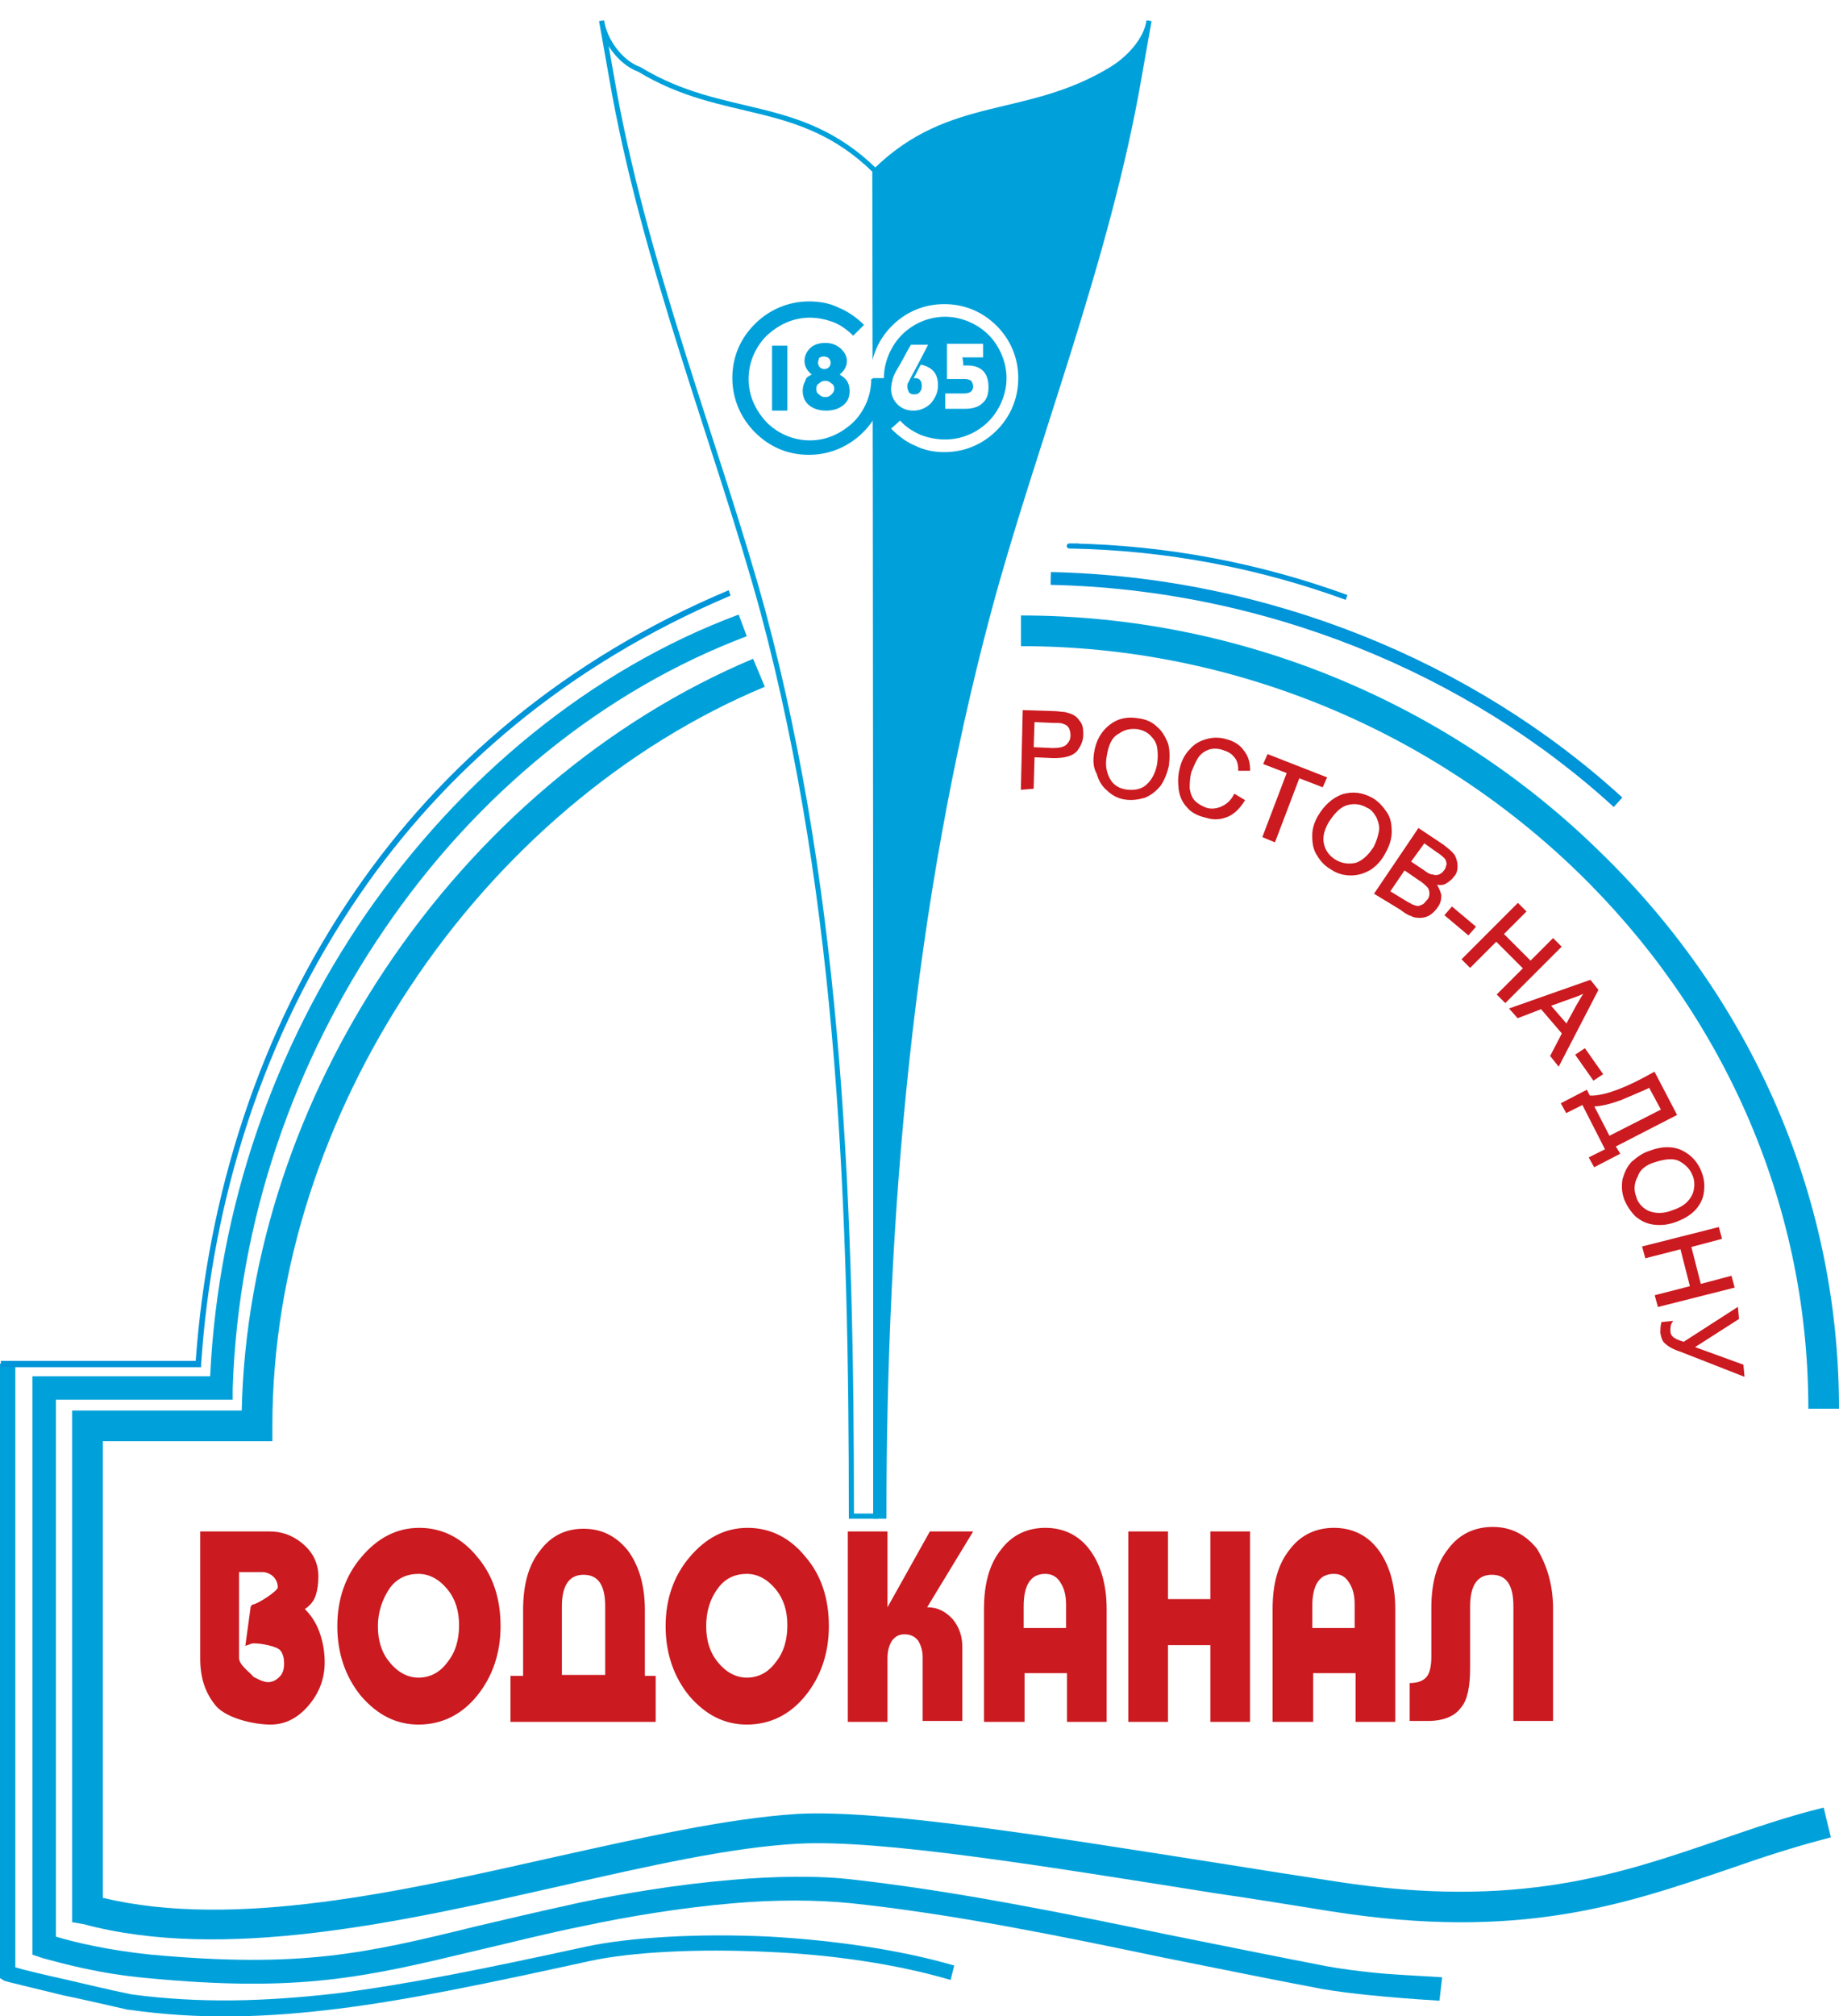 <?xml version="1.0" encoding="utf-8"?> <svg xmlns="http://www.w3.org/2000/svg" xmlns:xlink="http://www.w3.org/1999/xlink" version="1.1" id="Слой_1" x="0px" y="0px" viewBox="0 0 203.9 223.4" style="enable-background:new 0 0 203.9 223.4;" xml:space="preserve"> <style type="text/css"> .st0{fill-rule:evenodd;clip-rule:evenodd;fill:none;stroke:#00A1DA;stroke-width:0.567;stroke-miterlimit:22.926;} .st1{fill-rule:evenodd;clip-rule:evenodd;fill:#00A1DA;stroke:#00A1DA;stroke-width:0.567;stroke-miterlimit:22.926;} .st2{fill-rule:evenodd;clip-rule:evenodd;fill:#00A1DA;} .st3{fill-rule:evenodd;clip-rule:evenodd;fill:none;stroke:#0094D9;stroke-width:1.417;stroke-miterlimit:22.926;} .st4{fill-rule:evenodd;clip-rule:evenodd;fill:#0094D9;} .st5{fill-rule:evenodd;clip-rule:evenodd;fill:none;stroke:#0094D9;stroke-width:0.567;stroke-miterlimit:22.926;} .st6{fill-rule:evenodd;clip-rule:evenodd;fill:#CB1A20;stroke:#CB1A20;stroke-width:0.216;stroke-miterlimit:22.926;} .st7{fill-rule:evenodd;clip-rule:evenodd;fill:#CB1A20;} .st8{fill-rule:evenodd;clip-rule:evenodd;fill:#FFFFFF;} </style> <g> <path class="st0" d="M97.1,168h-2.7c0-33.4-1.1-67.7-9.8-100.2C79.7,49.8,71.3,29,67.8,8.5l-1.1-6.2c0.3,2.1,2,4.6,4.2,5.4 c9.4,5.7,17.7,3,26.1,11.2C97.1,69.8,97.1,117.1,97.1,168z"></path> <g> <defs> <path id="SVGID_1_" d="M97.1,168.2h-2.7h-0.2V168c0-16.7-0.3-33.6-1.7-50.4c-1.4-16.8-3.8-33.5-8.2-49.7 c-2-7.5-5.2-15.5-8.6-23.8c-4.7-11.6-9.5-23.6-11.6-35.6l-1-5.9c0-0.1,0-0.2-0.1-0.3l0,0h0l0,0l0.4-0.1l0.1,0.3 c0.2,1,0.7,2,1.4,2.8c0.7,0.9,1.6,1.7,2.7,2.1c3.9,1.5,8.1,2.1,12.4,2.6c6.1,0.8,12.2,1.6,17.2,5.2l0.1,0.1v0.1V168v0.2H97.1z"></path> </defs> <clipPath id="SVGID_2_"> <use xlink:href="#SVGID_1_" style="overflow:visible;"></use> </clipPath> <g style="clip-path:url(#SVGID_2_);"> <image style="overflow:visible;" width="185" height="897" transform="matrix(0.185 0 0 0.185 63.12 2.285)"> </image> </g> </g> <g> <g> <defs> <rect id="SVGID_3_" x="97.4" y="0" width="35.4" height="170.5"></rect> </defs> <clipPath id="SVGID_4_"> <use xlink:href="#SVGID_3_" style="overflow:visible;"></use> </clipPath> <g style="clip-path:url(#SVGID_4_);"> <image style="overflow:visible;" width="192" height="922" transform="matrix(0.184 0 0 0.185 97.395 0)"> </image> </g> </g> </g> <path class="st1" d="M98,168h-0.9c0-50.9,0-98.2,0-149.1c8.3-8.1,16.7-5.5,26.1-11.2c2-1.2,3.9-3.3,4.2-5.4l-1.1,6.2 c-3.5,20.4-11.9,41.3-16.7,59.3C100.9,100.3,98,134.6,98,168z"></path> <path class="st2" d="M159.6,221.7c-3.2-0.2-5.6-0.4-7.6-0.6c-2-0.2-3.6-0.4-5.4-0.7c-5.8-1.1-11.7-2.3-17.7-3.5 c-11.5-2.4-23.2-4.8-34.5-6c-3.9-0.4-8.5-0.4-13.1,0c-5.9,0.5-11.8,1.5-16.5,2.5c-4.5,0.9-8.3,1.9-11.8,2.7 c-12.5,3-19.7,4.7-36.6,3.1c-5.6-0.5-9.7-1.7-11.6-2.2l-0.3-0.1l-0.9-0.3l0-1l0-61.8v-1.3l1.3,0l18.4,0 c0.9-18.9,7.2-36.5,17.2-51.1C51,86.2,65.5,74.2,81.9,68.1l0.9,2.4c-15.9,6-30,17.5-40.2,32.5c-9.9,14.5-16.2,32.1-16.8,50.9l0,1.2 l-1.2,0l-18.4,0l0,59.5c2,0.6,5.7,1.5,10.6,2c16.5,1.5,23.6-0.1,35.8-3.1c3.4-0.8,7.2-1.7,11.8-2.7c4.8-1,10.8-2,16.8-2.5 c4.7-0.4,9.5-0.5,13.6,0c11.4,1.3,23.2,3.7,34.8,6.1c6,1.2,11.9,2.4,17.6,3.5c1.7,0.3,3.3,0.5,5.2,0.7c1.9,0.2,4.3,0.3,7.5,0.5 L159.6,221.7z"></path> <path class="st2" d="M105.4,219.4c-6.1-1.8-13.3-2.8-20-3.1c-8-0.4-15.4,0-20,1c-11,2.4-19.9,4.3-28,5.3c-8.1,1-15.3,1.2-23.1,0.1 l-0.1,0c-2.7-0.6-5.2-1.2-7.2-1.6v0c-3.7-0.9-6.2-1.5-6.5-1.6L0,219.2v-0.6v-67.5h1.7V218c1,0.3,3.1,0.8,5.8,1.4l0,0 c2.2,0.5,4.6,1.1,7.1,1.6c7.5,1,14.7,0.8,22.6-0.1c8-1,16.8-2.8,27.8-5.2c4.7-1,12.3-1.5,20.4-1.1c6.9,0.4,14.2,1.4,20.4,3.2 L105.4,219.4z"></path> <path class="st2" d="M84.8,76.1c-15.6,6.5-29.5,18.4-39.3,33.2C36,123.6,30.2,140.6,30.2,158v1.7l-1.7,0l-17.1,0l0,50.6 c14.6,3.5,33.1-0.7,50-4.5c9.9-2.2,19.2-4.3,27-4.8c9.4-0.5,27.9,2.5,47,5.5c4.4,0.7,8.8,1.4,12.8,2c20,3.1,31.3-0.8,42.4-4.6 c3.8-1.3,7.5-2.6,11.6-3.6l0.8,3.3c-3.9,1-7.6,2.2-11.3,3.5c-11.5,3.9-23.2,8-44.1,4.7c-4.4-0.7-8.6-1.4-12.8-2 c-18.9-3-37.2-6-46.3-5.5c-7.5,0.4-16.7,2.5-26.4,4.7c-17.7,4-37.3,8.4-52.9,4.2L8,213v-1.3L8,158l0-1.7l1.7,0l17.1,0 c0.4-17.5,6.3-34.5,15.9-48.9C52.9,92.1,67.3,79.8,83.5,73L84.8,76.1L84.8,76.1z M113.2,68.2v3.4c23.7,0,45.7,9.5,61.7,25 c15.7,15.2,25.6,36.2,25.6,59.5h3.4c0-24.3-10.3-46.1-26.7-61.9C160.7,78.1,137.8,68.2,113.2,68.2z"></path> <path class="st3" d="M179.4,88.9c-16.4-15-39.1-24.3-62.9-24.8"></path> <path class="st4" d="M81,66c-18.2,7.7-31.7,19.4-41.1,33.1c-10.8,15.7-16.4,34-17.6,52.1l0,0.3h-0.3l-21.9,0v-0.7l21.6,0 c1.3-18.1,6.9-36.4,17.7-52.1c9.5-13.8,23.1-25.6,41.4-33.3L81,66z"></path> <path class="st5" d="M149.3,66.2c-9.6-3.5-19.9-5.5-30.6-5.7c-0.7,0,1.4,0,0.7,0"></path> <path class="st6" d="M113.3,87.4l0.2-8.6l3.2,0.1c0.6,0,1,0.1,1.3,0.1c0.4,0.1,0.8,0.2,1.1,0.4c0.3,0.2,0.5,0.5,0.7,0.8 c0.2,0.4,0.2,0.8,0.2,1.2c0,0.7-0.3,1.3-0.7,1.8c-0.5,0.5-1.3,0.7-2.5,0.7l-2.2-0.1l-0.1,3.5L113.3,87.4L113.3,87.4z M114.5,82.9 l2.2,0.1c0.7,0,1.3-0.1,1.6-0.4c0.3-0.3,0.5-0.6,0.5-1.1c0-0.4-0.1-0.7-0.2-0.9c-0.2-0.3-0.4-0.4-0.7-0.5c-0.2-0.1-0.5-0.1-1.1-0.1 l-2.2-0.1L114.5,82.9L114.5,82.9z M121.4,83.5c0.2-1.4,0.8-2.4,1.7-3.1c0.9-0.7,1.9-0.9,3.1-0.7c0.8,0.1,1.5,0.4,2,0.9 c0.6,0.5,0.9,1.1,1.2,1.8c0.2,0.7,0.2,1.5,0.1,2.4c-0.2,0.9-0.5,1.6-0.9,2.2c-0.5,0.6-1,1-1.7,1.3c-0.7,0.2-1.4,0.3-2.1,0.2 c-0.8-0.1-1.5-0.5-2-1c-0.6-0.5-0.9-1.1-1.1-1.8C121.3,85,121.3,84.3,121.4,83.5L121.4,83.5z M122.6,83.8c-0.2,1,0,1.9,0.4,2.6 c0.4,0.7,1.1,1.1,1.9,1.2c0.8,0.1,1.6,0,2.2-0.5c0.6-0.5,1.1-1.3,1.3-2.4c0.1-0.7,0.1-1.3,0-1.9c-0.1-0.6-0.4-1-0.8-1.4 c-0.4-0.4-0.9-0.6-1.4-0.7c-0.8-0.1-1.5,0-2.2,0.5C123.2,81.6,122.8,82.5,122.6,83.8L122.6,83.8z M136.9,88.1l1,0.6 c-0.5,0.8-1.1,1.4-1.8,1.7c-0.7,0.3-1.5,0.4-2.4,0.1c-0.9-0.2-1.6-0.6-2-1.1c-0.5-0.5-0.8-1.2-0.9-1.9c-0.1-0.8-0.1-1.5,0.1-2.3 c0.2-0.9,0.6-1.6,1.1-2.1c0.5-0.6,1.1-0.9,1.8-1.1c0.7-0.2,1.4-0.2,2.1,0c0.8,0.2,1.5,0.6,1.9,1.2c0.5,0.6,0.7,1.3,0.7,2.1l-1.1,0 c0-0.7-0.2-1.2-0.5-1.5c-0.3-0.4-0.7-0.6-1.3-0.8c-0.6-0.2-1.2-0.2-1.7,0c-0.5,0.2-0.9,0.5-1.2,1c-0.3,0.5-0.5,1-0.7,1.5 c-0.2,0.7-0.2,1.4-0.2,1.9c0.1,0.6,0.3,1.1,0.6,1.4c0.4,0.4,0.8,0.6,1.3,0.8c0.6,0.2,1.2,0.1,1.7-0.1 C136.1,89.2,136.6,88.7,136.9,88.1L136.9,88.1z M140.1,92.7l2.7-7.1l-2.6-1l0.4-0.9l6.4,2.5l-0.4,0.9l-2.6-1l-2.7,7.1L140.1,92.7 L140.1,92.7z M146.2,90.5c-0.4,0.7-0.6,1.4-0.6,2.1c0,0.8,0.1,1.5,0.5,2.1c0.4,0.7,0.9,1.2,1.6,1.6c0.6,0.4,1.3,0.6,2.1,0.6 c0.7,0,1.4-0.2,2.1-0.6c0.6-0.4,1.2-1,1.6-1.8c0.4-0.7,0.7-1.5,0.7-2.3c0-0.8-0.1-1.5-0.5-2.1c-0.4-0.6-0.9-1.2-1.6-1.6 c-1.1-0.6-2.1-0.7-3.2-0.4C147.8,88.5,146.9,89.3,146.2,90.5L146.2,90.5z M147.2,91.1c-0.5,0.9-0.7,1.7-0.5,2.5 c0.2,0.8,0.7,1.4,1.4,1.8c0.7,0.4,1.5,0.5,2.3,0.3c0.8-0.3,1.4-0.9,2-1.8c0.3-0.6,0.5-1.2,0.6-1.8c0.1-0.6-0.1-1.1-0.3-1.6 c-0.3-0.5-0.6-0.9-1.1-1.1c-0.7-0.4-1.4-0.5-2.2-0.3C148.6,89.3,147.9,90,147.2,91.1L147.2,91.1z M152.5,99l4.8-7.1l2.7,1.8 c0.5,0.4,0.9,0.7,1.2,1.1c0.2,0.4,0.3,0.8,0.3,1.2c0,0.4-0.1,0.8-0.4,1.1c-0.2,0.3-0.5,0.5-0.8,0.7c-0.3,0.2-0.7,0.2-1.2,0.1 c0.3,0.4,0.5,0.9,0.6,1.3c0,0.5-0.1,0.9-0.4,1.3c-0.2,0.3-0.5,0.6-0.8,0.8c-0.3,0.2-0.7,0.3-1,0.3c-0.3,0-0.7,0-1-0.2 c-0.4-0.1-0.8-0.4-1.2-0.7L152.5,99L152.5,99z M156.3,95.5l1.5,1c0.4,0.3,0.7,0.5,1,0.5c0.3,0.1,0.5,0.1,0.8,0 c0.2-0.1,0.4-0.2,0.6-0.5c0.2-0.2,0.2-0.5,0.3-0.7c0-0.3-0.1-0.5-0.2-0.7c-0.2-0.2-0.5-0.5-1-0.8l-1.4-1L156.3,95.5L156.3,95.5z M154,98.8l1.7-2.5l1.6,1.1c0.5,0.3,0.8,0.6,1,0.8c0.2,0.2,0.3,0.5,0.3,0.8c0,0.3-0.1,0.6-0.3,0.8c-0.2,0.2-0.3,0.4-0.5,0.5 c-0.2,0.1-0.4,0.2-0.6,0.2c-0.2,0-0.4-0.1-0.7-0.2c-0.1-0.1-0.4-0.2-0.7-0.4L154,98.8L154,98.8z M160.3,101.4l2.5,2.1l0.7-0.8 l-2.5-2.1L160.3,101.4L160.3,101.4z M162.2,106.3l6.1-6.1l0.8,0.8l-2.5,2.5l3.1,3.1l2.5-2.5l0.8,0.8l-6.1,6.1l-0.8-0.8l2.9-2.9 l-3.1-3.1l-2.9,2.9L162.2,106.3L162.2,106.3z M167.5,111.8l0.8,0.9l2.6-1l2.4,2.8l-1.3,2.5l0.8,1l4.3-8.3l-0.8-1L167.5,111.8 L167.5,111.8z M171.8,111.4l1.9,2.2l1.2-2.2c0.4-0.7,0.7-1.2,1-1.6c-0.5,0.3-1,0.5-1.6,0.7L171.8,111.4L171.8,111.4z M174.8,116.9 l0.9-0.6l1.9,2.7l-0.9,0.6L174.8,116.9L174.8,116.9z M183.4,118.9l-1.1,0.6c-2.8,1.5-4.9,2.1-6.1,2l-0.3-0.6l-2.7,1.4l0.5,0.9 l1.8-0.9l2.6,5.1l-1.8,0.9l0.5,0.9l2.7-1.4L179,127l6.8-3.5L183.4,118.9L183.4,118.9z M184.3,123l-5.9,3l-1.8-3.5 c0.9,0,2-0.3,3.1-0.7c1.2-0.5,2.1-0.9,2.8-1.2l0.4-0.2L184.3,123L184.3,123z M183,127.6c1.3-0.5,2.5-0.5,3.5,0 c1,0.5,1.7,1.3,2.1,2.4c0.3,0.8,0.3,1.5,0.2,2.2c-0.1,0.7-0.5,1.4-1,1.9c-0.5,0.5-1.2,0.9-2,1.2c-0.8,0.3-1.6,0.4-2.4,0.3 c-0.8-0.1-1.4-0.4-2-0.9c-0.5-0.5-0.9-1.1-1.2-1.8c-0.3-0.8-0.3-1.5-0.2-2.2c0.2-0.7,0.5-1.4,1-1.9 C181.7,128.2,182.3,127.8,183,127.6L183,127.6z M183.4,128.7c1.2-0.4,2.2-0.5,2.9-0.1c0.7,0.4,1.2,0.9,1.5,1.7 c0.2,0.5,0.2,1.1,0.1,1.6c-0.1,0.5-0.4,1-0.8,1.4c-0.4,0.4-1,0.7-1.6,0.9c-1,0.4-1.9,0.4-2.7,0.1c-0.7-0.3-1.3-0.9-1.5-1.7 c-0.3-0.8-0.2-1.6,0.2-2.3C181.7,129.6,182.4,129,183.4,128.7L183.4,128.7z M182.2,138.2l8.3-2.1l0.3,1.1l-3.4,0.9l1.1,4.3l3.4-0.9 l0.3,1.1l-8.3,2.1l-0.3-1.1l3.9-1l-1.1-4.3l-3.9,1L182.2,138.2L182.2,138.2z M192.6,145l0.1,1.1l-5,3.2l5.5,2l0.1,1.1l-6.9-2.7 c-0.9-0.3-1.4-0.6-1.7-0.9c-0.3-0.2-0.4-0.6-0.5-1.1c0-0.3,0-0.7,0.1-1.1l1-0.1c-0.2,0.3-0.2,0.6-0.2,1c0,0.3,0.1,0.5,0.3,0.7 c0.2,0.2,0.6,0.4,1.3,0.6L192.6,145z"></path> <path class="st7" d="M26.5,174.3v9.4c0,0.8,1.2,1.6,1.6,2.1c0,0,1,0.6,1.6,0.6c0.5,0,0.9-0.2,1.3-0.6c0.4-0.4,0.5-0.9,0.5-1.5 c0-0.5-0.1-1-0.4-1.4c-0.4-0.5-2.2-0.8-2.9-0.8c-0.1,0-0.3,0-0.5,0.1c-0.2,0.1-0.4,0.1-0.5,0.2l0.6-4.4l0.2-0.2 c0.5,0,2.8-1.5,2.8-1.9c0-0.5-0.2-0.9-0.5-1.2c-0.3-0.3-0.8-0.5-1.2-0.5H26.5L26.5,174.3z M22.1,169.7h7.8c1.3,0,2.5,0.4,3.6,1.3 c1.2,1,1.8,2.2,1.8,3.7c0,0.8-0.1,1.5-0.3,2.1c-0.2,0.6-0.6,1.1-1.2,1.5c0.6,0.6,1.2,1.4,1.6,2.5c0.4,1.1,0.6,2.2,0.6,3.4 c0,1.8-0.6,3.4-1.8,4.8c-1.2,1.4-2.6,2.1-4.2,2.1c-1.9,0-4.8-0.7-6-2c-1.2-1.4-1.8-3.1-1.8-5.3V169.7L22.1,169.7z M37.4,180.2 c0-3,0.9-5.6,2.7-7.7c1.8-2.1,3.9-3.2,6.4-3.2c2.5,0,4.7,1.1,6.4,3.2c1.8,2.1,2.6,4.7,2.6,7.7c0,3-0.9,5.6-2.6,7.7 c-1.7,2.1-3.9,3.2-6.5,3.2c-2.5,0-4.6-1.1-6.4-3.2C38.3,185.8,37.4,183.2,37.4,180.2L37.4,180.2z M41.9,180.2c0,1.6,0.4,2.9,1.3,4 c0.9,1.1,2,1.7,3.2,1.7c1.3,0,2.4-0.6,3.2-1.7c0.9-1.1,1.3-2.5,1.3-4.1c0-1.6-0.4-2.9-1.3-4c-0.9-1.1-2-1.7-3.2-1.7 c-1.3,0-2.4,0.5-3.2,1.6C42.4,177.2,41.9,178.6,41.9,180.2L41.9,180.2z M64.7,169.4c2,0,3.6,0.8,4.9,2.4c1.2,1.6,1.9,3.8,1.9,6.6 v7.3h1.2v5.1H56.6v-5.1H58v-7.3c0-2.8,0.6-5,1.9-6.6C61.1,170.2,62.7,169.4,64.7,169.4L64.7,169.4z M67.1,185.6V178 c0-2.4-0.8-3.5-2.4-3.5c-1.6,0-2.4,1.2-2.4,3.5v7.6H67.1L67.1,185.6z M73.8,180.2c0-3,0.9-5.6,2.7-7.7c1.8-2.1,3.9-3.2,6.4-3.2 c2.5,0,4.7,1.1,6.4,3.2c1.8,2.1,2.6,4.7,2.6,7.7c0,3-0.9,5.6-2.6,7.7c-1.7,2.1-3.9,3.2-6.5,3.2c-2.5,0-4.6-1.1-6.4-3.2 C74.7,185.8,73.8,183.2,73.8,180.2L73.8,180.2z M78.3,180.2c0,1.6,0.4,2.9,1.3,4c0.9,1.1,2,1.7,3.2,1.7c1.3,0,2.4-0.6,3.2-1.7 c0.9-1.1,1.3-2.5,1.3-4.1c0-1.6-0.4-2.9-1.3-4c-0.9-1.1-2-1.7-3.2-1.7c-1.3,0-2.4,0.5-3.2,1.6C78.7,177.2,78.3,178.6,78.3,180.2 L78.3,180.2z M94,169.7h4.4v8.4l4.7-8.4h4.8l-5.1,8.4c1.2,0,2.1,0.5,2.9,1.4c0.7,0.9,1,1.9,1,3v8.2h-4.4v-7.1 c0-0.7-0.2-1.3-0.5-1.8c-0.4-0.5-0.9-0.7-1.5-0.7c-0.6,0-1,0.2-1.4,0.7c-0.3,0.5-0.5,1.1-0.5,1.9v7.1H94V169.7L94,169.7z M109.1,190.8v-12.5c0-2.8,0.6-5,1.9-6.6c1.2-1.6,2.9-2.4,4.9-2.4s3.7,0.8,4.9,2.4c1.2,1.6,1.9,3.8,1.9,6.6v12.5h-4.4v-5.4h-4.7 v5.4H109.1L109.1,190.8z M115.9,174.4c-1.6,0-2.4,1.2-2.4,3.6v2.4h4.7v-2.6c0-1-0.2-1.8-0.6-2.4 C117.2,174.7,116.6,174.4,115.9,174.4L115.9,174.4z M125.1,190.8v-21.1h4.4v7.5h4.7v-7.5h4.4v21.1h-4.4v-8.5h-4.7v8.5H125.1 L125.1,190.8z M141.1,190.8v-12.5c0-2.8,0.6-5,1.9-6.6c1.2-1.6,2.9-2.4,4.9-2.4c2,0,3.7,0.8,4.9,2.4c1.2,1.6,1.9,3.8,1.9,6.6v12.5 h-4.4v-5.4h-4.7v5.4H141.1L141.1,190.8z M147.9,174.4c-1.6,0-2.4,1.2-2.4,3.6v2.4h4.7v-2.6c0-1-0.2-1.8-0.6-2.4 C149.2,174.7,148.6,174.4,147.9,174.4L147.9,174.4z M172.2,178.3v12.4h-4.4V178c0-2.4-0.8-3.5-2.4-3.5c-1.6,0-2.4,1.2-2.4,3.5v6.8 c0,2.1-0.3,3.6-1,4.4c-0.7,1-2,1.5-3.7,1.5h-2v-4.2c0.8,0,1.4-0.2,1.8-0.6c0.4-0.4,0.6-1.2,0.6-2.3v-5.4c0-2.8,0.6-5,1.9-6.6 c1.2-1.6,2.9-2.4,4.9-2.4c2,0,3.6,0.8,4.9,2.4C171.5,173.4,172.2,175.6,172.2,178.3z"></path> <path class="st2" d="M98.2,41.9c0,2.3-0.9,4.4-2.5,6l0,0c-1.5,1.5-3.6,2.5-6,2.5s-4.4-0.9-6-2.5h0c-1.5-1.5-2.5-3.6-2.5-6 s0.9-4.4,2.5-6c1.5-1.5,3.6-2.5,6-2.5c1.2,0,2.3,0.2,3.3,0.7c1,0.4,2,1.1,2.8,1.9l-1.2,1.2c-0.6-0.6-1.4-1.2-2.2-1.5 c-0.8-0.3-1.7-0.5-2.6-0.5c-1.9,0-3.5,0.8-4.8,2c-1.2,1.2-2,2.9-2,4.8s0.8,3.5,2,4.8l0,0c1.2,1.2,2.9,2,4.8,2s3.5-0.8,4.8-2 c1.2-1.2,2-2.9,2-4.8H98.2z"></path> <path class="st8" d="M96.5,41.9c0-2.3,0.9-4.3,2.4-5.8c1.5-1.5,3.5-2.4,5.8-2.4c2.3,0,4.3,0.9,5.8,2.4c1.5,1.5,2.4,3.5,2.4,5.8 s-0.9,4.3-2.4,5.8c-1.5,1.5-3.5,2.4-5.8,2.4c-1.1,0-2.2-0.2-3.2-0.7c-1-0.4-1.9-1.1-2.7-1.9l1-0.9c0.6,0.7,1.4,1.2,2.3,1.6 c0.8,0.3,1.7,0.5,2.7,0.5c1.9,0,3.6-0.8,4.8-2c1.2-1.2,2-3,2-4.8s-0.8-3.6-2-4.8c-1.2-1.2-3-2-4.8-2c-1.9,0-3.6,0.8-4.8,2 c-1.2,1.2-2,3-2,4.8H96.5z"></path> <path class="st2" d="M85.6,45.5v-7.2h1.7v7.2H85.6L85.6,45.5z M90.7,40.2c0,0.2,0.1,0.4,0.2,0.5c0.1,0.1,0.3,0.2,0.5,0.2 c0.2,0,0.4-0.1,0.5-0.2c0.1-0.1,0.2-0.3,0.2-0.5c0-0.2-0.1-0.4-0.2-0.5c-0.1-0.1-0.3-0.2-0.6-0.2c-0.2,0-0.4,0.1-0.5,0.2 C90.8,39.8,90.7,40,90.7,40.2L90.7,40.2z M90.5,43.1c0,0.3,0.1,0.5,0.3,0.6c0.2,0.2,0.4,0.3,0.7,0.3c0.3,0,0.5-0.1,0.7-0.3 c0.2-0.2,0.3-0.4,0.3-0.6c0-0.3-0.1-0.5-0.3-0.6c-0.2-0.2-0.4-0.3-0.7-0.3c-0.3,0-0.5,0.1-0.7,0.3C90.6,42.6,90.5,42.8,90.5,43.1 L90.5,43.1z M90,41.5c-0.5-0.4-0.8-0.9-0.8-1.5c0-0.5,0.2-1,0.6-1.4c0.4-0.4,1-0.6,1.7-0.6c0.7,0,1.2,0.2,1.7,0.6 c0.4,0.4,0.7,0.8,0.7,1.4c0,0.6-0.3,1.1-0.8,1.5c0.3,0.2,0.6,0.4,0.8,0.7c0.2,0.3,0.3,0.7,0.3,1.1c0,0.7-0.2,1.2-0.7,1.6 c-0.5,0.4-1.1,0.6-1.9,0.6c-0.8,0-1.4-0.2-1.9-0.6c-0.5-0.4-0.7-1-0.7-1.6c0-0.4,0.1-0.8,0.3-1.1C89.3,41.9,89.6,41.7,90,41.5 L90,41.5z M100.9,42c-0.1,0.2-0.2,0.4-0.2,0.4c-0.1,0.1-0.1,0.3-0.1,0.4c0,0.3,0.1,0.5,0.2,0.7c0.2,0.2,0.4,0.2,0.6,0.2 c0.3,0,0.5-0.1,0.6-0.3c0.2-0.2,0.2-0.4,0.2-0.7c0-0.3-0.1-0.5-0.2-0.6c-0.2-0.2-0.4-0.2-0.7-0.2c0.3-0.5,0.5-1,0.8-1.5 c1.3,0.3,1.9,1,1.9,2.3c0,0.8-0.3,1.4-0.8,2c-0.5,0.5-1.2,0.8-1.9,0.8c-0.7,0-1.3-0.2-1.8-0.7c-0.5-0.5-0.7-1.1-0.7-1.7 c0-0.4,0.1-0.8,0.2-1.2c0.1-0.3,0.3-0.7,0.6-1.2c0.5-0.8,0.9-1.7,1.4-2.5c0.6,0,1.3,0,1.9,0C102.3,39.4,101.6,40.7,100.9,42 L100.9,42z M106.8,40.5c0.2,0,0.4,0,0.5,0c0.7,0,1.3,0.2,1.7,0.6c0.4,0.4,0.6,1,0.6,1.8c0,0.8-0.2,1.4-0.7,1.8 c-0.4,0.4-1.1,0.6-1.9,0.6c-0.7,0-1.5,0-2.2,0c0-0.6,0-1.1,0-1.7c0.7,0,1.4,0,2.1,0c0.7,0,1-0.3,1-0.8c0-0.2-0.1-0.4-0.2-0.6 c-0.2-0.1-0.4-0.2-0.7-0.2c-0.7,0-1.3,0-2,0c0-1.3,0-2.6,0-3.9c1.3,0,2.7,0,4,0c0,0.5,0,1,0,1.5c-0.8,0-1.6,0-2.3,0 C106.8,40,106.8,40.2,106.8,40.5z"></path> <path class="st8" d="M100.9,42c-0.1,0.2-0.2,0.4-0.2,0.4c-0.1,0.1-0.1,0.3-0.1,0.4c0,0.3,0.1,0.5,0.2,0.7c0.2,0.2,0.4,0.2,0.6,0.2 c0.3,0,0.5-0.1,0.6-0.3c0.2-0.2,0.2-0.4,0.2-0.7c0-0.3-0.1-0.5-0.2-0.6c-0.2-0.2-0.4-0.2-0.7-0.2c0.3-0.5,0.5-1,0.8-1.5 c1.3,0.3,1.9,1,1.9,2.3c0,0.8-0.3,1.4-0.8,2c-0.5,0.5-1.2,0.8-1.9,0.8c-0.7,0-1.3-0.2-1.8-0.7c-0.5-0.5-0.7-1.1-0.7-1.7 c0-0.4,0.1-0.8,0.2-1.2c0.1-0.3,0.3-0.7,0.6-1.2c0.5-0.8,0.9-1.7,1.4-2.5c0.6,0,1.3,0,1.9,0C102.3,39.4,101.6,40.7,100.9,42 L100.9,42z M106.8,40.5c0.2,0,0.4,0,0.5,0c0.7,0,1.3,0.2,1.7,0.6c0.4,0.4,0.6,1,0.6,1.8c0,0.8-0.2,1.4-0.7,1.8 c-0.4,0.4-1.1,0.6-1.9,0.6c-0.7,0-1.5,0-2.2,0c0-0.6,0-1.1,0-1.7c0.7,0,1.4,0,2.1,0c0.7,0,1-0.3,1-0.8c0-0.2-0.1-0.4-0.2-0.6 c-0.2-0.1-0.4-0.2-0.7-0.2c-0.7,0-1.3,0-2,0c0-1.3,0-2.6,0-3.9c1.3,0,2.7,0,4,0c0,0.5,0,1,0,1.5c-0.8,0-1.6,0-2.3,0 C106.8,40,106.8,40.2,106.8,40.5z"></path> </g> </svg> 